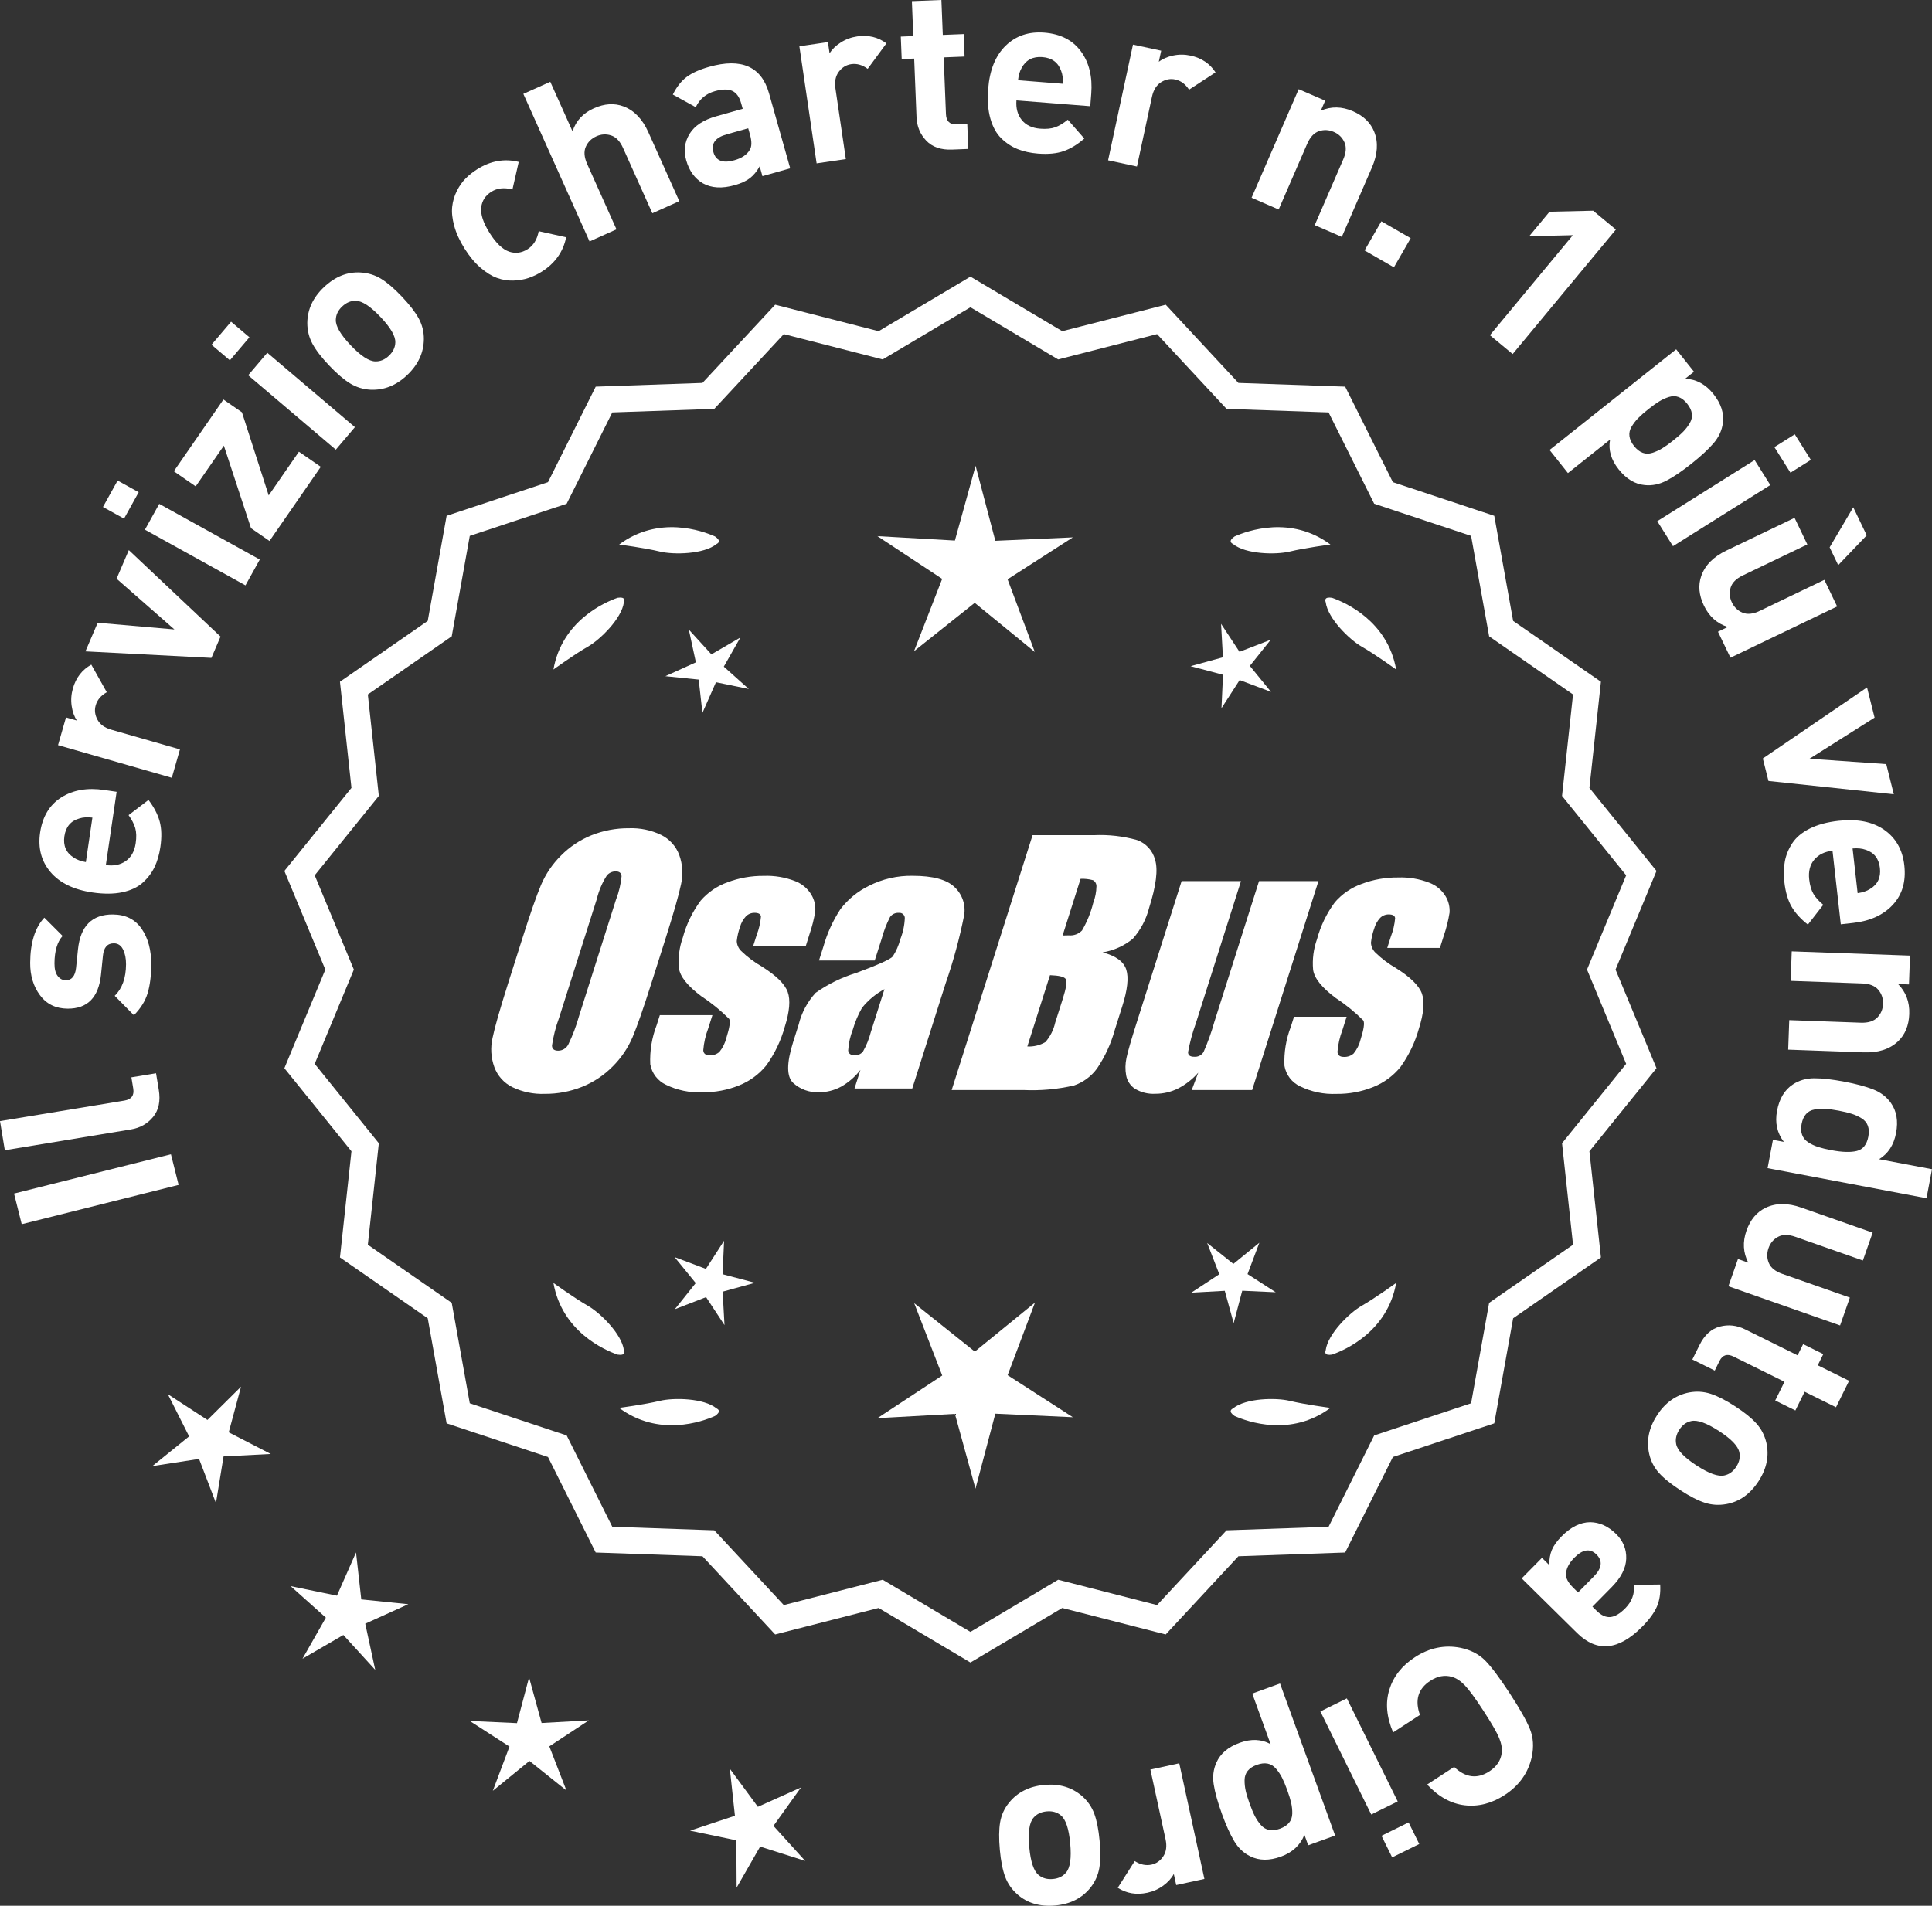 <?xml version="1.0" encoding="UTF-8"?>
<svg id="Layer_2" data-name="Layer 2" xmlns="http://www.w3.org/2000/svg" viewBox="0 0 306.157 302.075">
  <rect x="0" y="0" width="306.157" height="302.075" fill="#333333" stroke="none"/>
  <defs>
    <style>
      .cls-1 {
        fill: #fff;
      }
    </style>
  </defs>
  <g id="Layer_1-2" data-name="Layer 1">
    <g>
      <g>
        <polygon class="cls-1" points="38.193 219.803 32.873 225.076 26.595 220.991 29.967 227.679 24.141 232.388 31.544 231.248 34.222 238.243 35.426 230.851 42.906 230.465 36.247 227.036 38.193 219.803"/>
        <polygon class="cls-1" points="57.252 253.515 56.42 246.072 53.395 252.924 46.058 251.414 51.64 256.409 47.938 262.92 54.413 259.155 59.462 264.689 57.881 257.367 64.704 254.275 57.252 253.515"/>
        <polygon class="cls-1" points="85.825 273.107 83.838 265.884 81.923 273.126 74.44 272.783 80.735 276.843 78.097 283.853 83.903 279.121 89.755 283.797 87.048 276.812 93.304 272.691 85.825 273.107"/>
        <polygon class="cls-1" points="122.567 289.412 126.932 283.324 120.098 286.391 115.656 280.359 116.462 287.807 109.352 290.167 116.683 291.702 116.732 299.193 120.457 292.695 127.596 294.964 122.567 289.412"/>
      </g>
      <g>
        <path class="cls-1" d="M153.782,262.895l-14.465-8.599-16.302,4.175-11.457-12.326-16.818-.586-7.52-15.055-15.972-5.301-2.974-16.563-13.831-9.586,1.813-16.73-10.57-13.094,6.453-15.542-6.453-15.542,10.57-13.094-1.813-16.73,13.831-9.586,2.974-16.563,15.972-5.301,7.52-15.055,16.818-.586,11.457-12.326,16.302,4.175,14.465-8.599,14.465,8.599,16.302-4.175,11.457,12.326,16.818.586,7.52,15.055,15.972,5.301,2.974,16.563,13.831,9.586-1.813,16.73,10.57,13.094-6.453,15.542,6.453,15.542-10.57,13.094,1.813,16.73-13.831,9.586-2.974,16.563-15.972,5.301-7.52,15.055-16.818.586-11.457,12.326-16.302-4.175-14.465,8.599ZM139.794,250.977l13.988,8.315,13.988-8.315,15.764,4.038,11.079-11.92,16.263-.567,7.272-14.558,15.445-5.126,2.876-16.017,13.375-9.27-1.753-16.179,10.222-12.662-6.24-15.029,6.24-15.029-10.222-12.662,1.753-16.178-13.375-9.27-2.876-16.017-15.445-5.126-7.272-14.558-16.263-.567-11.079-11.92-15.764,4.038-13.988-8.316-13.988,8.316-15.764-4.038-11.079,11.92-16.263.567-7.272,14.558-15.445,5.126-2.876,16.017-13.375,9.27,1.753,16.178-10.222,12.662,6.24,15.029-6.24,15.029,10.222,12.662-1.753,16.179,13.375,9.27,2.876,16.017,15.445,5.126,7.272,14.558,16.263.567,11.079,11.92,15.764-4.038Z"/>
        <path class="cls-1" d="M153.782,263.522l-14.548-8.649-16.396,4.199-11.522-12.397-16.915-.59-7.563-15.141-16.063-5.331-2.991-16.659-13.911-9.641,1.823-16.826-10.631-13.169,6.49-15.631-6.49-15.631,10.631-13.169-1.823-16.826,13.911-9.641,2.991-16.659,16.063-5.332,7.563-15.141,16.915-.59,11.522-12.397,16.396,4.199,14.548-8.648,14.548,8.648,16.396-4.199,11.522,12.397,16.915.59,7.563,15.141,16.063,5.332,2.991,16.659,13.911,9.641-1.823,16.826,10.631,13.169-6.49,15.631,6.49,15.631-10.631,13.169,1.823,16.826-13.911,9.641-2.991,16.659-16.063,5.331-7.563,15.141-16.915.59-11.522,12.397-16.396-4.199-14.548,8.649ZM139.399,253.718l14.382,8.55,14.382-8.55,16.209,4.151,11.391-12.255,16.722-.583,7.477-14.968,15.88-5.271,2.957-16.468,13.752-9.531-1.803-16.635,10.51-13.019-6.416-15.453,6.416-15.453-10.51-13.019,1.803-16.635-13.752-9.531-2.957-16.468-15.88-5.271-7.477-14.968-16.722-.583-11.391-12.255-16.209,4.151-14.382-8.55-14.382,8.55-16.209-4.151-11.392,12.255-16.721.583-7.477,14.968-15.88,5.271-2.957,16.468-13.751,9.531,1.803,16.635-10.51,13.019,6.416,15.453-6.416,15.453,10.51,13.019-1.803,16.635,13.751,9.531,2.957,16.468,15.88,5.271,7.477,14.968,16.721.583,11.392,12.255,16.209-4.151ZM153.782,259.919l-14.071-8.365-15.858,4.062-11.145-11.99-16.36-.57-7.315-14.645-15.536-5.156-2.893-16.112-13.455-9.325,1.764-16.274-10.282-12.737,6.277-15.119-6.277-15.119,10.282-12.737-1.764-16.274,13.455-9.325,2.893-16.112,15.536-5.156,7.315-14.645,16.36-.57,11.145-11.991,15.858,4.062,14.071-8.365,14.071,8.365,15.858-4.062,11.145,11.991,16.359.57,7.315,14.645,15.536,5.156,2.893,16.112,13.454,9.325-1.763,16.274,10.282,12.737-6.277,15.119,6.277,15.119-10.282,12.737,1.763,16.274-13.454,9.325-2.893,16.112-15.536,5.156-7.315,14.645-16.359.57-11.145,11.99-15.858-4.062-14.071,8.365ZM139.876,250.399l13.905,8.266,13.905-8.266,15.671,4.014,11.013-11.849,16.166-.563,7.229-14.472,15.354-5.096,2.859-15.922,13.295-9.214-1.743-16.083,10.161-12.587-6.203-14.94,6.203-14.94-10.161-12.587,1.743-16.083-13.295-9.214-2.859-15.922-15.354-5.096-7.229-14.472-16.166-.563-11.013-11.849-15.671,4.014-13.905-8.267-13.905,8.267-15.67-4.014-11.013,11.849-16.167.563-7.228,14.472-15.354,5.096-2.859,15.922-13.295,9.214,1.743,16.083-10.161,12.587,6.203,14.94-6.203,14.94,10.161,12.587-1.743,16.083,13.295,9.214,2.859,15.922,15.354,5.096,7.228,14.472,16.166.563,11.014,11.849,15.67-4.014Z"/>
      </g>
      <g>
        <polygon class="cls-1" points="114.502 201.97 114.745 196.664 111.866 201.128 106.895 199.257 110.251 203.374 106.935 207.523 111.888 205.604 114.81 210.04 114.515 204.737 119.636 203.328 114.502 201.97"/>
        <polygon class="cls-1" points="164.008 206.469 154.476 214.237 144.869 206.562 149.312 218.028 139.044 224.792 151.321 224.11 154.582 235.966 157.727 224.079 170.01 224.642 159.676 217.977 164.008 206.469"/>
        <polygon class="cls-1" points="197.695 201.952 199.566 196.982 195.449 200.337 191.299 197.022 193.219 201.974 188.783 204.896 194.086 204.601 195.495 209.722 196.853 204.588 202.159 204.831 197.695 201.952"/>
      </g>
      <g>
        <path class="cls-1" d="M195.396,223.246c-.197.099-.32.215-.359.348-.001.002-.003.003-.005.005.001 0.0.002.001.003.001-.063.227.115.505.606.846,2.043.909,8.925,3.375,15.191-1.283,0,0-4.07-.534-6.459-1.115-2.166-.527-6.98-.443-8.977,1.198Z"/>
        <path class="cls-1" d="M210.059,214.512c0.0.002-0.0.004-0.0.007.001-0.0.002-.001.003-.001.11.208.43.288,1.022.199,2.109-.742,8.805-3.676,10.161-11.365,0,0-3.325,2.407-5.461,3.625-1.936,1.104-5.378,4.471-5.703,7.036-.075.207-.085.376-.022.5Z"/>
      </g>
      <g>
        <path class="cls-1" d="M113.549,223.246c.197.099.32.215.359.348.001.002.003.003.005.005-.001 0-.002.001-.003.001.063.227-.115.505-.606.846-2.043.909-8.925,3.375-15.191-1.283,0,0,4.07-.534,6.459-1.115,2.166-.527,6.98-.443,8.977,1.198Z"/>
        <path class="cls-1" d="M98.886,214.512c-0.0.002 0.0.004 0.0.007-.001-0-.002-.001-.003-.001-.11.208-.43.288-1.022.199-2.109-.742-8.805-3.676-10.161-11.365,0,0,3.325,2.407,5.461,3.625,1.936,1.104,5.378,4.471,5.703,7.036.075.207.085.376.022.5Z"/>
      </g>
      <g>
        <path class="cls-1" d="M113.549,86.23c.197-.099.32-.215.359-.348.001-.002.003-.003.005-.005-.001-0-.002-.001-.003-.001.063-.227-.115-.505-.606-.846-2.043-.909-8.925-3.375-15.191,1.283,0,0,4.07.534,6.459,1.115,2.166.527,6.98.443,8.977-1.198Z"/>
        <path class="cls-1" d="M98.886,94.963c-0-.002 0-.004 0-.007-.001 0-.002.001-.003.001-.11-.208-.43-.288-1.022-.199-2.109.742-8.805,3.676-10.161,11.365,0,0,3.325-2.407,5.461-3.625,1.936-1.104,5.378-4.471,5.703-7.036.075-.207.085-.376.022-.5Z"/>
      </g>
      <g>
        <path class="cls-1" d="M195.396,86.23c-.197-.099-.32-.215-.359-.348-.001-.002-.003-.003-.005-.005.001-0.0.002-.001.003-.001-.063-.227.115-.505.606-.846,2.043-.909,8.925-3.375,15.191,1.283,0,0-4.07.534-6.459,1.115-2.166.527-6.98.443-8.977-1.198Z"/>
        <path class="cls-1" d="M210.059,94.963c0-.002-0-.004-0-.007.001 0.0.002.001.003.001.11-.208.43-.288,1.022-.199,2.109.742,8.805,3.676,10.161,11.365,0,0-3.325-2.407-5.461-3.625-1.936-1.104-5.378-4.471-5.703-7.036-.075-.207-.085-.376-.022-.5Z"/>
      </g>
      <g id="Group_4" data-name="Group 4">
        <g id="Group_1" data-name="Group 1">
          <path id="Path_1" data-name="Path 1" class="cls-1" d="M103.24,155.789c-1.287,4.058-2.289,6.932-3.006,8.623-.743,1.73-1.811,3.301-3.145,4.628-1.374,1.392-3.018,2.488-4.831,3.221-1.89.759-3.911,1.14-5.947,1.123-1.762.067-3.514-.296-5.104-1.059-1.333-.652-2.362-1.794-2.872-3.188-.534-1.48-.633-3.081-.285-4.615.343-1.661,1.174-4.572,2.493-8.734l2.193-6.911c1.287-4.058,2.289-6.932,3.006-8.623.743-1.73,1.811-3.301,3.145-4.628,1.374-1.392,3.018-2.488,4.831-3.221,1.89-.757,3.911-1.138,5.947-1.12,1.762-.067,3.514.296,5.104,1.059,1.332.654,2.36,1.796,2.872,3.189.534,1.48.633,3.082.285,4.616-.343,1.661-1.173,4.571-2.492,8.731l-2.194,6.909ZM97.648,142.515c.442-1.159.728-2.373.849-3.608-.025-.526-.342-.786-.951-.786-.528.006-1.028.236-1.375.634-.738,1.153-1.278,2.422-1.598,3.754l-5.99,18.863c-.521,1.405-.892,2.861-1.11,4.343,0,.552.337.824.98.824.663-.002,1.272-.367,1.586-.951.708-1.449,1.281-2.96,1.712-4.514l5.891-18.565.005.005Z"/>
          <path id="Path_2" data-name="Path 2" class="cls-1" d="M127.675,149.997h-8.337l.571-1.795c.36-.932.588-1.91.678-2.904-.032-.406-.374-.609-1.027-.609-.511-.005-1.002.199-1.36.563-.44.48-.76,1.059-.932,1.687-.261.721-.434,1.471-.516,2.234.027.588.273,1.145.692,1.559.987.957,2.09,1.787,3.283,2.47,2.283,1.433,3.65,2.78,4.102,4.039.45,1.262.298,3.1-.469,5.516-.606,2.188-1.593,4.253-2.916,6.099-1.134,1.403-2.607,2.494-4.28,3.17-1.866.76-3.866,1.137-5.881,1.11-1.989.089-3.969-.323-5.758-1.198-1.308-.611-2.234-1.824-2.479-3.246-.096-2.11.247-4.217,1.008-6.188l.507-1.598h8.334l-.665,2.097c-.426,1.113-.691,2.281-.786,3.469.038.533.375.799.995.799.573.035,1.136-.159,1.566-.539.535-.66.914-1.431,1.11-2.258.501-1.579.646-2.568.436-2.968-1.324-1.328-2.782-2.516-4.35-3.545-2.238-1.661-3.445-3.17-3.62-4.527-.144-1.635.068-3.281.622-4.825.569-2.111,1.53-4.096,2.831-5.852,1.142-1.318,2.605-2.319,4.247-2.904,1.841-.694,3.795-1.04,5.763-1.02,1.695-.065,3.385.22,4.965.837,1.093.416,2.01,1.195,2.597,2.206.446.77.652,1.655.589,2.543-.197,1.246-.505,2.473-.919,3.665l-.603,1.927v-.013Z"/>
          <path id="Path_3" data-name="Path 3" class="cls-1" d="M138.613,152.249h-8.832l.704-2.219c.594-2.102,1.506-4.101,2.703-5.929,1.19-1.558,2.727-2.818,4.489-3.678,2.159-1.102,4.557-1.651,6.981-1.598,3.183,0,5.391.602,6.626,1.807,1.207,1.138,1.77,2.801,1.503,4.439-.732,3.678-1.717,7.301-2.948,10.842l-5.275,16.619h-9.151l.939-2.948c-.833,1.085-1.877,1.991-3.069,2.663-1.084.587-2.299.892-3.532.888-1.495.057-2.952-.476-4.058-1.483-1.059-.989-1.059-3.155,0-6.499l.863-2.723c.457-1.89,1.387-3.633,2.701-5.066,1.961-1.384,4.13-2.445,6.425-3.145,3.5-1.3,5.432-2.171,5.795-2.614.543-.846.947-1.772,1.198-2.745.429-1.076.669-2.218.71-3.376-.029-.466-.43-.82-.895-.792-.018.001-.037.003-.055.005-.549-.041-1.079.21-1.395.66-.559,1.094-1.001,2.244-1.319,3.43l-1.105,3.462ZM140.158,156.788c-1.375.739-2.587,1.749-3.563,2.968-.617,1.087-1.105,2.242-1.452,3.442-.417,1.06-.665,2.179-.735,3.316.057.494.387.748,1.008.748.515.039,1.016-.18,1.337-.584.548-.968.966-2.005,1.243-3.082l2.162-6.809Z"/>
        </g>
        <g id="Group_3" data-name="Group 3">
          <path id="Path_7" data-name="Path 7" class="cls-1" d="M163.621,132.383h9.778c2.286-.102,4.574.159,6.778.773,1.417.502,2.491,1.676,2.866,3.132.482,1.573.169,4.102-.939,7.589-.458,1.832-1.352,3.527-2.606,4.939-1.376,1.117-3.019,1.855-4.768,2.143,2.092.552,3.341,1.458,3.747,2.732s.191,3.227-.647,5.852l-1.186,3.747c-.599,2.16-1.543,4.209-2.797,6.068-.911,1.247-2.181,2.187-3.64,2.694-2.64.61-5.352.853-8.059.723h-11.338l12.82-40.394h-.012ZM166.391,154.566l-3.594,11.305c1.003.055,2-.187,2.866-.697.763-.878,1.295-1.933,1.548-3.069l1.198-3.766c.552-1.731.712-2.779.481-3.145-.229-.368-1.059-.571-2.505-.622l.005-.007ZM171.235,139.298l-2.847,8.985c.425-.019.755-.025.989-.025.773.074,1.538-.207,2.08-.762.796-1.36,1.394-2.827,1.775-4.356.325-.849.501-1.747.519-2.656.007-.396-.201-.766-.545-.964-.638-.177-1.299-.25-1.96-.218l-.012-.003Z"/>
          <path id="Path_8" data-name="Path 8" class="cls-1" d="M208.93,139.668l-10.506,33.107h-9.574l1.034-2.752c-.9,1.034-1.989,1.886-3.208,2.511-1.107.552-2.327.839-3.563.837-1.145.071-2.284-.208-3.267-.799-.732-.487-1.233-1.252-1.389-2.118-.163-.914-.146-1.851.051-2.759.197-.957.742-2.86,1.649-5.7l7.089-22.332h9.409l-7.152,22.528c-.542,1.492-.956,3.028-1.236,4.59,0,.481.317.723.97.723.596.053,1.171-.237,1.483-.748.687-1.562,1.264-3.17,1.725-4.812l7.07-22.28h9.409l.005.004Z"/>
          <path id="Path_9" data-name="Path 9" class="cls-1" d="M228.172,150.25h-8.338l.571-1.795c.36-.932.588-1.91.678-2.904-.032-.406-.374-.609-1.027-.609-.511-.004-1.001.199-1.359.563-.44.48-.76,1.059-.932,1.687-.26.721-.432,1.47-.514,2.231.027.588.273,1.145.692,1.559.986.958,2.089,1.788,3.281,2.472,2.283,1.433,3.65,2.78,4.102,4.039.45,1.262.298,3.1-.469,5.516-.606,2.188-1.593,4.253-2.916,6.099-1.134,1.403-2.607,2.494-4.28,3.17-1.866.76-3.866,1.137-5.881,1.11-1.989.089-3.969-.323-5.758-1.198-1.308-.611-2.234-1.824-2.479-3.246-.096-2.11.247-4.217,1.008-6.188l.507-1.598h8.338l-.665,2.099c-.426,1.113-.691,2.281-.786,3.469.038.533.375.799.995.799.573.035,1.136-.159,1.566-.539.535-.66.914-1.431,1.11-2.258.501-1.579.646-2.568.436-2.968-1.324-1.328-2.782-2.516-4.35-3.545-2.238-1.661-3.445-3.17-3.62-4.527-.144-1.635.068-3.281.622-4.825.569-2.111,1.53-4.096,2.831-5.852,1.142-1.318,2.605-2.319,4.247-2.904,1.841-.694,3.795-1.04,5.763-1.02,1.695-.065,3.385.22,4.965.837,1.096.414,2.016,1.194,2.606,2.206.446.77.652,1.655.589,2.543-.197,1.246-.505,2.473-.919,3.665l-.609,1.921-.007-.009Z"/>
        </g>
      </g>
      <g>
        <path class="cls-1" d="M27.088,182.962l1.217,4.854-24.863,6.229-1.217-4.854,24.863-6.229Z"/>
        <path class="cls-1" d="M24.727,170.12l.434,2.628c.293,1.776-.006,3.206-.897,4.29-.891,1.083-2.059,1.745-3.504,1.983l-19.997,3.301-.762-4.618,19.713-3.253c1.113-.184,1.579-.82,1.399-1.91l-.294-1.776,3.908-.645Z"/>
        <path class="cls-1" d="M17.898,144.953c1.993.013,3.506.767,4.54,2.261,1.035,1.495,1.544,3.406,1.529,5.734-.012,1.728-.2,3.215-.568,4.46-.368,1.246-1.097,2.417-2.183,3.514l-3.041-3.08c1.184-1.145,1.782-2.809,1.796-4.993.006-.912-.151-1.693-.47-2.343-.32-.65-.805-.978-1.452-.981-1.031-.007-1.612.65-1.74,1.969l-.309,3.022c-.382,3.598-2.146,5.386-5.29,5.366-1.871-.012-3.331-.723-4.379-2.134-1.046-1.411-1.563-3.125-1.55-5.14.02-3.191.768-5.575,2.241-7.15l2.897,2.899c-.845.93-1.275,2.38-1.288,4.348-.006.888.165,1.555.51,2.001.346.446.77.671,1.273.674.937.006,1.48-.638,1.633-1.934l.306-2.95c.385-3.717,2.233-5.566,5.544-5.544Z"/>
        <path class="cls-1" d="M18.481,125.507l-1.71,11.611c1.234.182,2.285-.028,3.149-.628.865-.601,1.392-1.542,1.58-2.824.141-.949.117-1.748-.066-2.393-.183-.646-.536-1.334-1.06-2.067l3.156-2.409c.875,1.147,1.466,2.284,1.772,3.408.307,1.125.345,2.483.109,4.074-.174,1.187-.481,2.24-.92,3.158-.438.918-1.062,1.742-1.874,2.471-.81.73-1.893,1.238-3.244,1.523-1.353.287-2.93.296-4.734.031-2.969-.438-5.181-1.515-6.639-3.234-1.456-1.718-2.005-3.8-1.646-6.247.375-2.54,1.492-4.401,3.352-5.583s4.132-1.575,6.814-1.18l1.959.288ZM14.641,129.599c-.811-.095-1.497-.05-2.058.133-1.366.381-2.16,1.32-2.38,2.816-.22,1.496.27,2.623,1.467,3.381.484.339,1.129.579,1.933.722l1.038-7.052Z"/>
        <path class="cls-1" d="M14.467,105.352l2.454,4.374c-.92.51-1.507,1.204-1.759,2.08-.218.762-.123,1.519.284,2.273s1.144,1.283,2.205,1.587l10.864,3.117-1.289,4.499-18.029-5.173,1.26-4.395,1.73.497c-.421-.62-.699-1.393-.833-2.318-.134-.924-.068-1.848.195-2.771.491-1.708,1.464-2.964,2.917-3.77Z"/>
        <path class="cls-1" d="M20.414,87.2l14.532,13.707-1.445,3.375-19.962-1.033,1.941-4.534,12.158,1.058-9.166-8.04,1.941-4.533Z"/>
        <path class="cls-1" d="M21.976,78.02l-2.321,4.188-3.338-1.85,2.321-4.188,3.338,1.85ZM41.166,88.694l-2.268,4.094-15.934-8.829,2.269-4.094,15.933,8.829Z"/>
        <path class="cls-1" d="M50.835,73.993l-8.128,11.756-2.93-2.027-4.303-13.084-4.464,6.456-3.464-2.396,7.861-11.371,2.933,2.027,4.24,13.173,4.791-6.929,3.463,2.396Z"/>
        <path class="cls-1" d="M39.527,53.465l-3.099,3.65-2.91-2.47,3.1-3.649,2.909,2.469ZM56.243,67.706l-3.029,3.567-13.886-11.79,3.029-3.567,13.886,11.79Z"/>
        <path class="cls-1" d="M63.678,47.01c1.238,1.306,2.134,2.467,2.685,3.483.549,1.017.818,2.11.804,3.281-.023,2.139-.905,4.034-2.646,5.685-1.724,1.635-3.653,2.407-5.79,2.317-1.188-.065-2.273-.4-3.259-1.003s-2.089-1.549-3.312-2.838c-1.223-1.288-2.104-2.436-2.646-3.444-.542-1.007-.814-2.105-.816-3.293.022-2.138.896-4.025,2.62-5.661,1.776-1.685,3.714-2.465,5.815-2.341,1.188.065,2.27.396,3.247.99.977.595,2.077,1.537,3.299,2.825ZM60.283,50.23c-1.603-1.689-2.904-2.538-3.905-2.548-.781-.021-1.502.283-2.164.91-.645.611-.977,1.307-.997,2.087-.043,1.0.735,2.345,2.338,4.034,1.618,1.707,2.929,2.565,3.93,2.574.78.021,1.492-.274,2.137-.886.662-.627,1.003-1.331,1.023-2.112.045-1-.743-2.354-2.361-4.061Z"/>
        <path class="cls-1" d="M89.717,37.609c-.473,2.312-1.766,4.132-3.877,5.462-.671.422-1.369.755-2.095.999s-1.524.38-2.402.406c-.876.027-1.736-.111-2.581-.417-.845-.304-1.717-.847-2.619-1.626-.902-.779-1.743-1.788-2.523-3.027-.779-1.239-1.325-2.434-1.639-3.584-.313-1.149-.421-2.166-.325-3.05.097-.883.343-1.719.739-2.507.398-.789.865-1.452,1.405-1.991.542-.539,1.146-1.02,1.815-1.441,2.133-1.342,4.328-1.731,6.584-1.166l-.994,4.369c-1.295-.347-2.412-.226-3.345.362-.935.588-1.47,1.407-1.603,2.455-.129,1.103.312,2.456,1.323,4.06,1.022,1.625,2.058,2.618,3.106,2.978,1.004.333,1.973.205,2.907-.383s1.526-1.542,1.773-2.86l4.349.962Z"/>
        <path class="cls-1" d="M107.646,31.888l-4.271,1.916-4.642-10.347c-.481-1.073-1.114-1.736-1.899-1.989-.783-.253-1.56-.208-2.326.136-.787.354-1.348.907-1.681,1.662-.332.754-.257,1.668.224,2.741l4.641,10.347-4.27,1.915-10.491-23.386,4.27-1.916,3.523,7.85c.541-1.664,1.667-2.878,3.375-3.645,1.687-.756,3.259-.856,4.718-.301,1.682.64,2.988,2,3.922,4.081l4.907,10.938Z"/>
        <path class="cls-1" d="M125.221,26.683l-4.4,1.242-.438-1.559c-.448.8-.964,1.426-1.548,1.877-.583.451-1.383.82-2.398,1.107-2.01.567-3.696.47-5.058-.293-1.288-.759-2.165-1.97-2.635-3.633-.431-1.524-.253-2.927.532-4.209.785-1.281,2.194-2.209,4.228-2.783l4.191-1.184-.254-.9c-.279-.993-.75-1.64-1.408-1.94-.658-.301-1.576-.284-2.755.048-1.409.398-2.416,1.244-3.023,2.537l-3.634-2.004c.604-1.218,1.333-2.146,2.188-2.787.853-.64,2.044-1.176,3.567-1.606,5.127-1.447,8.292-.046,9.491,4.204l3.354,11.883ZM118.839,21.303l-.273-.97-3.43.968c-1.779.502-2.472,1.446-2.08,2.832.384,1.363,1.488,1.787,3.313,1.271,1.178-.333,1.984-.872,2.424-1.619.35-.523.366-1.351.046-2.482Z"/>
        <path class="cls-1" d="M140.471,6.876l-2.972,4.04c-.843-.627-1.717-.875-2.619-.742-.784.115-1.435.515-1.953,1.197-.518.683-.696,1.57-.535,2.662l1.646,11.184-4.631.682-2.731-18.556,4.522-.666.264,1.781c.391-.64.979-1.212,1.767-1.716.785-.503,1.654-.826,2.604-.966,1.758-.259,3.304.108,4.638,1.101Z"/>
        <path class="cls-1" d="M153.437,23.609l-2.553.102c-1.774.071-3.146-.402-4.11-1.421-.966-1.019-1.477-2.259-1.536-3.722l-.37-9.281-1.979.079-.142-3.561,1.979-.079-.222-5.54,4.677-.187.221,5.54,3.309-.132.143,3.561-3.31.132.358,8.993c.046,1.127.607,1.669,1.687,1.626l1.691-.067.156,3.957Z"/>
        <path class="cls-1" d="M172.771,16.836l-11.7-.919c-.097,1.245.182,2.278.841,3.099.657.823,1.633,1.284,2.924,1.386.956.075,1.751-0,2.383-.228.632-.227,1.295-.626,1.991-1.198l2.617,2.986c-1.087.95-2.18,1.616-3.281,1.999-1.101.383-2.453.512-4.057.386-1.197-.094-2.267-.329-3.212-.704-.946-.375-1.811-.942-2.594-1.703-.782-.759-1.362-1.804-1.739-3.134s-.494-2.903-.351-4.722c.235-2.99,1.16-5.271,2.776-6.841s3.656-2.258,6.121-2.065c2.56.201,4.492,1.19,5.797,2.966s1.851,4.016,1.639,6.719l-.155,1.974ZM168.429,13.281c.039-.815-.053-1.497-.274-2.044-.473-1.337-1.462-2.065-2.969-2.184-1.508-.118-2.6.446-3.275,1.693-.305.506-.501,1.165-.588,1.976l7.106.559Z"/>
        <path class="cls-1" d="M192.622,11.474l-4.198,2.742c-.57-.884-1.303-1.422-2.193-1.614-.774-.167-1.524-.021-2.248.437s-1.203,1.227-1.436,2.306l-2.379,11.051-4.573-.984,3.944-18.336,4.471.962-.38,1.76c.591-.462,1.343-.791,2.257-.988.914-.196,1.84-.193,2.777.009,1.737.374,3.056,1.259,3.958,2.656Z"/>
        <path class="cls-1" d="M212.632,37.55l-4.293-1.863,4.514-10.403c.469-1.078.533-1.993.19-2.743-.342-.75-.898-1.292-1.668-1.626-.793-.344-1.579-.384-2.36-.122-.782.263-1.406.934-1.874,2.012l-4.515,10.403-4.293-1.863,7.467-17.206,4.194,1.82-.688,1.585c1.64-.701,3.328-.675,5.067.08,1.694.735,2.828,1.83,3.402,3.282.66,1.673.537,3.556-.371,5.647l-4.772,10.997Z"/>
        <path class="cls-1" d="M220.889,42.374l-4.648-2.677,2.66-4.617,4.647,2.677-2.659,4.617Z"/>
        <path class="cls-1" d="M239.704,56.122l-3.604-2.987,13.143-15.853-6.914.16,3.217-3.88,6.914-.161,3.603,2.987-16.358,19.733Z"/>
        <path class="cls-1" d="M268.057,73.485c-1.522,1.21-2.846,2.109-3.972,2.697-1.127.589-2.272.825-3.438.709-1.556-.143-2.938-.976-4.146-2.498-1.211-1.522-1.664-3.094-1.358-4.716l-6.679,5.31-2.911-3.664,20.063-15.951,2.823,3.551-1.382,1.098c1.765.099,3.253.91,4.463,2.432,1.209,1.521,1.709,3.056,1.498,4.604-.15,1.161-.64,2.225-1.466,3.188-.829.965-1.993,2.044-3.496,3.239ZM263.4,71.07c.486-.294,1.068-.711,1.743-1.249.677-.538,1.214-1.01,1.61-1.417.396-.407.738-.855,1.025-1.343.285-.488.394-.988.324-1.5-.07-.512-.314-1.031-.731-1.557-.418-.526-.869-.88-1.352-1.064-.484-.183-.995-.19-1.535-.021-.541.169-1.054.401-1.54.695-.486.295-1.067.71-1.743,1.249-.678.538-1.213,1.01-1.61,1.417-.396.407-.743.858-1.039,1.354-.295.496-.408 1-.338,1.511.068.512.313,1.03.731,1.557.417.526.868.881,1.352,1.064.482.183.999.187,1.55.01.548-.176,1.066-.411,1.553-.706Z"/>
        <path class="cls-1" d="M265.111,86.573l-2.488-3.963,15.427-9.687,2.487,3.963-15.426,9.688ZM283.728,74.925l-2.546-4.055,3.231-2.029,2.546,4.055-3.231,2.029Z"/>
        <path class="cls-1" d="M274.219,104.252l-1.979-4.121,1.557-.748c-1.698-.542-2.958-1.668-3.778-3.377-.8-1.666-.941-3.236-.425-4.708.596-1.698,1.921-3.04,3.978-4.027l10.806-5.19,2.025,4.219-10.222,4.91c-1.06.509-1.706,1.159-1.938,1.949-.232.791-.167,1.564.196,2.322.374.778.942,1.324,1.705,1.637.763.313,1.673.215,2.733-.295l10.223-4.909,2.026,4.218-16.907,8.121ZM291.294,89.581l-1.356-2.823,3.741-6.349,2.135,4.446-4.52,4.727Z"/>
        <path class="cls-1" d="M300.107,125.899l-19.865-2.111-.893-3.562,16.515-11.263,1.197,4.784-10.315,6.519,12.163.85,1.198,4.784Z"/>
        <path class="cls-1" d="M291.704,146.512l-1.313-11.662c-1.24.14-2.202.61-2.885,1.412-.683.802-.951,1.846-.807,3.134.108.954.333,1.72.676,2.297s.86,1.153,1.554,1.727l-2.438,3.137c-1.138-.886-1.999-1.834-2.583-2.843-.584-1.009-.968-2.312-1.146-3.91-.136-1.193-.107-2.289.082-3.288.189-1,.582-1.956,1.18-2.868.598-.913,1.513-1.68,2.748-2.302,1.234-.623,2.757-1.035,4.569-1.239,2.981-.336,5.396.14,7.243,1.43,1.849,1.289,2.91,3.161,3.188,5.618.288,2.552-.317,4.637-1.813,6.254-1.496,1.618-3.592,2.579-6.286,2.882l-1.968.221ZM294.373,141.574c.807-.115,1.459-.334,1.954-.655,1.224-.717,1.75-1.828,1.581-3.33s-.931-2.467-2.281-2.895c-.556-.204-1.24-.271-2.054-.204l.8,7.083Z"/>
        <path class="cls-1" d="M283.369,166.375l.169-4.677,11.333.408c1.175.042,2.049-.232,2.622-.824.575-.592.877-1.308.906-2.146.032-.864-.217-1.611-.747-2.243s-1.383-.968-2.558-1.01l-11.332-.408.168-4.677,18.744.674-.165,4.569-1.727-.062c1.251,1.27,1.843,2.852,1.774,4.747-.066,1.847-.672,3.302-1.814,4.366-1.317,1.225-3.114,1.797-5.394,1.715l-11.98-.431Z"/>
        <path class="cls-1" d="M280.102,185.162l.851-4.492,1.732.328c-1.079-1.401-1.439-3.044-1.081-4.931.364-1.934,1.203-3.326,2.512-4.178.977-.646,2.101-.971,3.372-.974,1.271-.004,2.862.175,4.771.536,1.887.357,3.42.77,4.603,1.237,1.181.467,2.109,1.181,2.782,2.139.907,1.271,1.181,2.861.819,4.771-.356,1.886-1.254,3.268-2.689,4.145l8.384,1.586-.871,4.599-25.185-4.766ZM290.204,182.311c1.721.326,3.068.367,4.043.124.975-.244,1.582-1.001,1.823-2.275.125-.661.099-1.233-.079-1.718-.176-.486-.505-.878-.985-1.176-.481-.298-.992-.536-1.533-.711-.54-.176-1.235-.344-2.084-.504-.85-.161-1.557-.258-2.125-.292-.567-.034-1.135-.001-1.704.099-.568.1-1.023.343-1.365.73-.343.387-.575.911-.701,1.571-.124.66-.099,1.233.079,1.719.176.485.504.883.982,1.193s1,.556,1.564.736c.563.18,1.259.348,2.085.504Z"/>
        <path class="cls-1" d="M273.895,203.877l1.514-4.313,1.63.572c-.816-1.584-.912-3.271-.284-5.06.612-1.744,1.622-2.954,3.029-3.629,1.622-.779,3.508-.791,5.659-.036l11.312,3.971-1.55,4.416-10.701-3.755c-1.109-.39-2.025-.387-2.749.008-.724.395-1.224.987-1.502,1.78-.286.815-.271,1.604.048,2.363.318.761,1.032,1.335,2.142,1.725l10.7,3.756-1.551,4.416-17.696-6.212Z"/>
        <path class="cls-1" d="M268.181,215.491l1.134-2.291c.788-1.592,1.859-2.568,3.217-2.927,1.355-.359,2.689-.215,4.002.435l8.324,4.121.879-1.775,3.194,1.581-.879,1.775,4.968,2.459-2.075,4.194-4.97-2.459-1.468,2.968-3.195-1.581,1.47-2.968-8.065-3.993c-1.012-.5-1.757-.267-2.235.701l-.75,1.517-3.55-1.757Z"/>
        <path class="cls-1" d="M266.317,236.229c-1.509-.98-2.65-1.9-3.423-2.759-.772-.86-1.289-1.861-1.549-3.002-.479-2.085-.062-4.133,1.243-6.146,1.295-1.993,2.99-3.195,5.089-3.606,1.169-.214,2.303-.143,3.402.213,1.1.356,2.394,1.018,3.885,1.985,1.488.967,2.614,1.876,3.377,2.729.764.853,1.285,1.856,1.564,3.012.478,2.084.07,4.123-1.224,6.116-1.334,2.053-3.036,3.265-5.108,3.637-1.169.213-2.299.146-3.388-.204s-2.379-1.008-3.869-1.975ZM268.866,232.303c1.953,1.267,3.418,1.789,4.394,1.564.764-.163,1.395-.626,1.89-1.391.483-.745.645-1.499.481-2.263-.191-.983-1.264-2.108-3.215-3.376-1.975-1.281-3.448-1.809-4.424-1.584-.764.162-1.386.616-1.87,1.361-.496.765-.664,1.529-.502,2.293.191.982,1.274,2.114,3.246,3.396Z"/>
        <path class="cls-1" d="M241.139,250.184l3.211-3.255,1.153,1.138c-.007-.916.132-1.715.415-2.396.285-.681.798-1.397,1.539-2.149,1.467-1.486,2.98-2.235,4.542-2.246,1.494.023,2.855.643,4.086,1.856,1.127,1.113,1.666,2.419,1.617,3.922-.05,1.501-.815,3.005-2.299,4.508l-3.059,3.101.666.657c.734.725,1.462,1.055,2.183.991.722-.065,1.511-.532,2.371-1.404,1.028-1.042,1.486-2.275,1.375-3.7l4.148-.054c.078,1.357-.098,2.525-.522,3.504-.428.979-1.196,2.032-2.309,3.159-3.741,3.793-7.185,4.139-10.328,1.038l-8.79-8.672ZM249.346,251.706l.719.708,2.502-2.537c1.299-1.316,1.435-2.479.409-3.491-1.009-.995-2.178-.817-3.51.533-.859.872-1.295,1.74-1.307,2.606-.047.628.35,1.355,1.187,2.181Z"/>
        <path class="cls-1" d="M220.764,274.598c-1.045-2.44-1.245-4.703-.598-6.786.647-2.083,1.996-3.793,4.047-5.13,2.293-1.494,4.704-1.992,7.235-1.493,1.627.343,2.94,1.027,3.938,2.053s2.29,2.754,3.874,5.188c1.587,2.432,2.647,4.312,3.183,5.64.535,1.326.633,2.804.289,4.431-.565,2.517-1.994,4.522-4.287,6.016-2.05,1.337-4.159,1.881-6.327,1.632-2.167-.25-4.155-1.345-5.967-3.288l4.283-2.791c1.806,1.716,3.664,1.952,5.573.707,1.147-.747,1.8-1.703,1.958-2.865.101-.726-.032-1.534-.4-2.426-.366-.893-1.198-2.334-2.495-4.325-1.298-1.991-2.28-3.333-2.949-4.03s-1.354-1.144-2.059-1.344c-1.127-.325-2.266-.113-3.41.634-1.932,1.258-2.476,3.059-1.635,5.405l-4.253,2.771Z"/>
        <path class="cls-1" d="M209.236,271.276l4.196-2.071,8.062,16.334-4.196,2.071-8.062-16.334ZM218.923,290.984l4.294-2.12,1.688,3.422-4.294,2.119-1.688-3.422Z"/>
        <path class="cls-1" d="M193.627,287.491c-.662-1.828-1.093-3.37-1.291-4.625-.2-1.255-.06-2.417.422-3.484.63-1.429,1.86-2.474,3.688-3.136s3.462-.591,4.902.215l-2.906-8.021,4.4-1.595,8.732,24.099-4.266,1.545-.601-1.659c-.655,1.642-1.897,2.794-3.726,3.456-1.827.662-3.441.647-4.841-.045-1.054-.512-1.905-1.314-2.557-2.405-.65-1.092-1.303-2.54-1.958-4.345ZM197.4,283.846c.123.555.334,1.238.627,2.051.295.812.571,1.471.831,1.977.26.505.577.971.948,1.399.372.426.811.688,1.318.786.509.097,1.077.031,1.709-.198.631-.229,1.111-.544,1.438-.943.328-.4.498-.882.511-1.448.011-.566-.046-1.127-.17-1.681-.125-.555-.335-1.238-.629-2.051-.295-.812-.571-1.472-.83-1.977-.261-.506-.578-.978-.954-1.416-.375-.438-.817-.706-1.325-.803-.507-.097-1.076-.031-1.708.198-.632.229-1.111.542-1.439.942-.327.399-.494.888-.502,1.465s.05,1.144.175,1.698Z"/>
        <path class="cls-1" d="M177.127,299.224l2.689-4.233c.886.568,1.774.756,2.665.562.774-.168,1.396-.611,1.866-1.327.472-.717.588-1.614.354-2.693l-2.403-11.045,4.573-.995,3.986,18.327-4.467.972-.383-1.759c-.347.665-.896,1.275-1.646,1.832-.752.556-1.596.937-2.534,1.141-1.735.377-3.303.117-4.702-.782Z"/>
        <path class="cls-1" d="M158.442,293.221c-.164-1.792-.148-3.258.048-4.396s.663-2.164,1.399-3.075c1.341-1.666,3.207-2.608,5.596-2.828,2.366-.218,4.361.37,5.982,1.764.893.786,1.538,1.721,1.94,2.804.399,1.084.682,2.51.844,4.279.163,1.768.146,3.216-.052,4.343-.198,1.126-.664,2.158-1.397,3.093-1.341,1.666-3.194,2.607-5.561,2.825-2.438.224-4.443-.363-6.02-1.761-.891-.786-1.537-1.715-1.937-2.786-.398-1.072-.68-2.492-.844-4.261ZM163.104,292.792c.213,2.318.71,3.791,1.49,4.418.602.499,1.355.707,2.264.624.885-.082,1.575-.422,2.074-1.022.653-.759.873-2.298.66-4.616-.215-2.342-.712-3.827-1.493-4.454-.601-.5-1.342-.708-2.227-.626-.908.083-1.612.425-2.112,1.025-.652.759-.872,2.31-.656,4.651Z"/>
      </g>
      <g>
        <polygon class="cls-1" points="198.058 105.55 201.373 101.401 196.421 103.319 193.499 98.884 193.794 104.187 188.673 105.596 193.807 106.954 193.564 112.26 196.442 107.796 201.413 109.667 198.058 105.55"/>
        <polygon class="cls-1" points="117.325 101.051 112.734 103.721 109.155 99.797 110.275 104.989 105.437 107.181 110.721 107.719 111.311 112.998 113.456 108.139 118.658 109.209 114.7 105.668 117.325 101.051"/>
        <polygon class="cls-1" points="157.726 85.722 154.598 73.831 151.32 85.682 139.044 84.982 149.302 91.761 144.843 103.22 154.461 95.559 163.981 103.342 159.667 91.827 170.01 85.178 157.726 85.722"/>
      </g>
    </g>
  </g>
</svg>